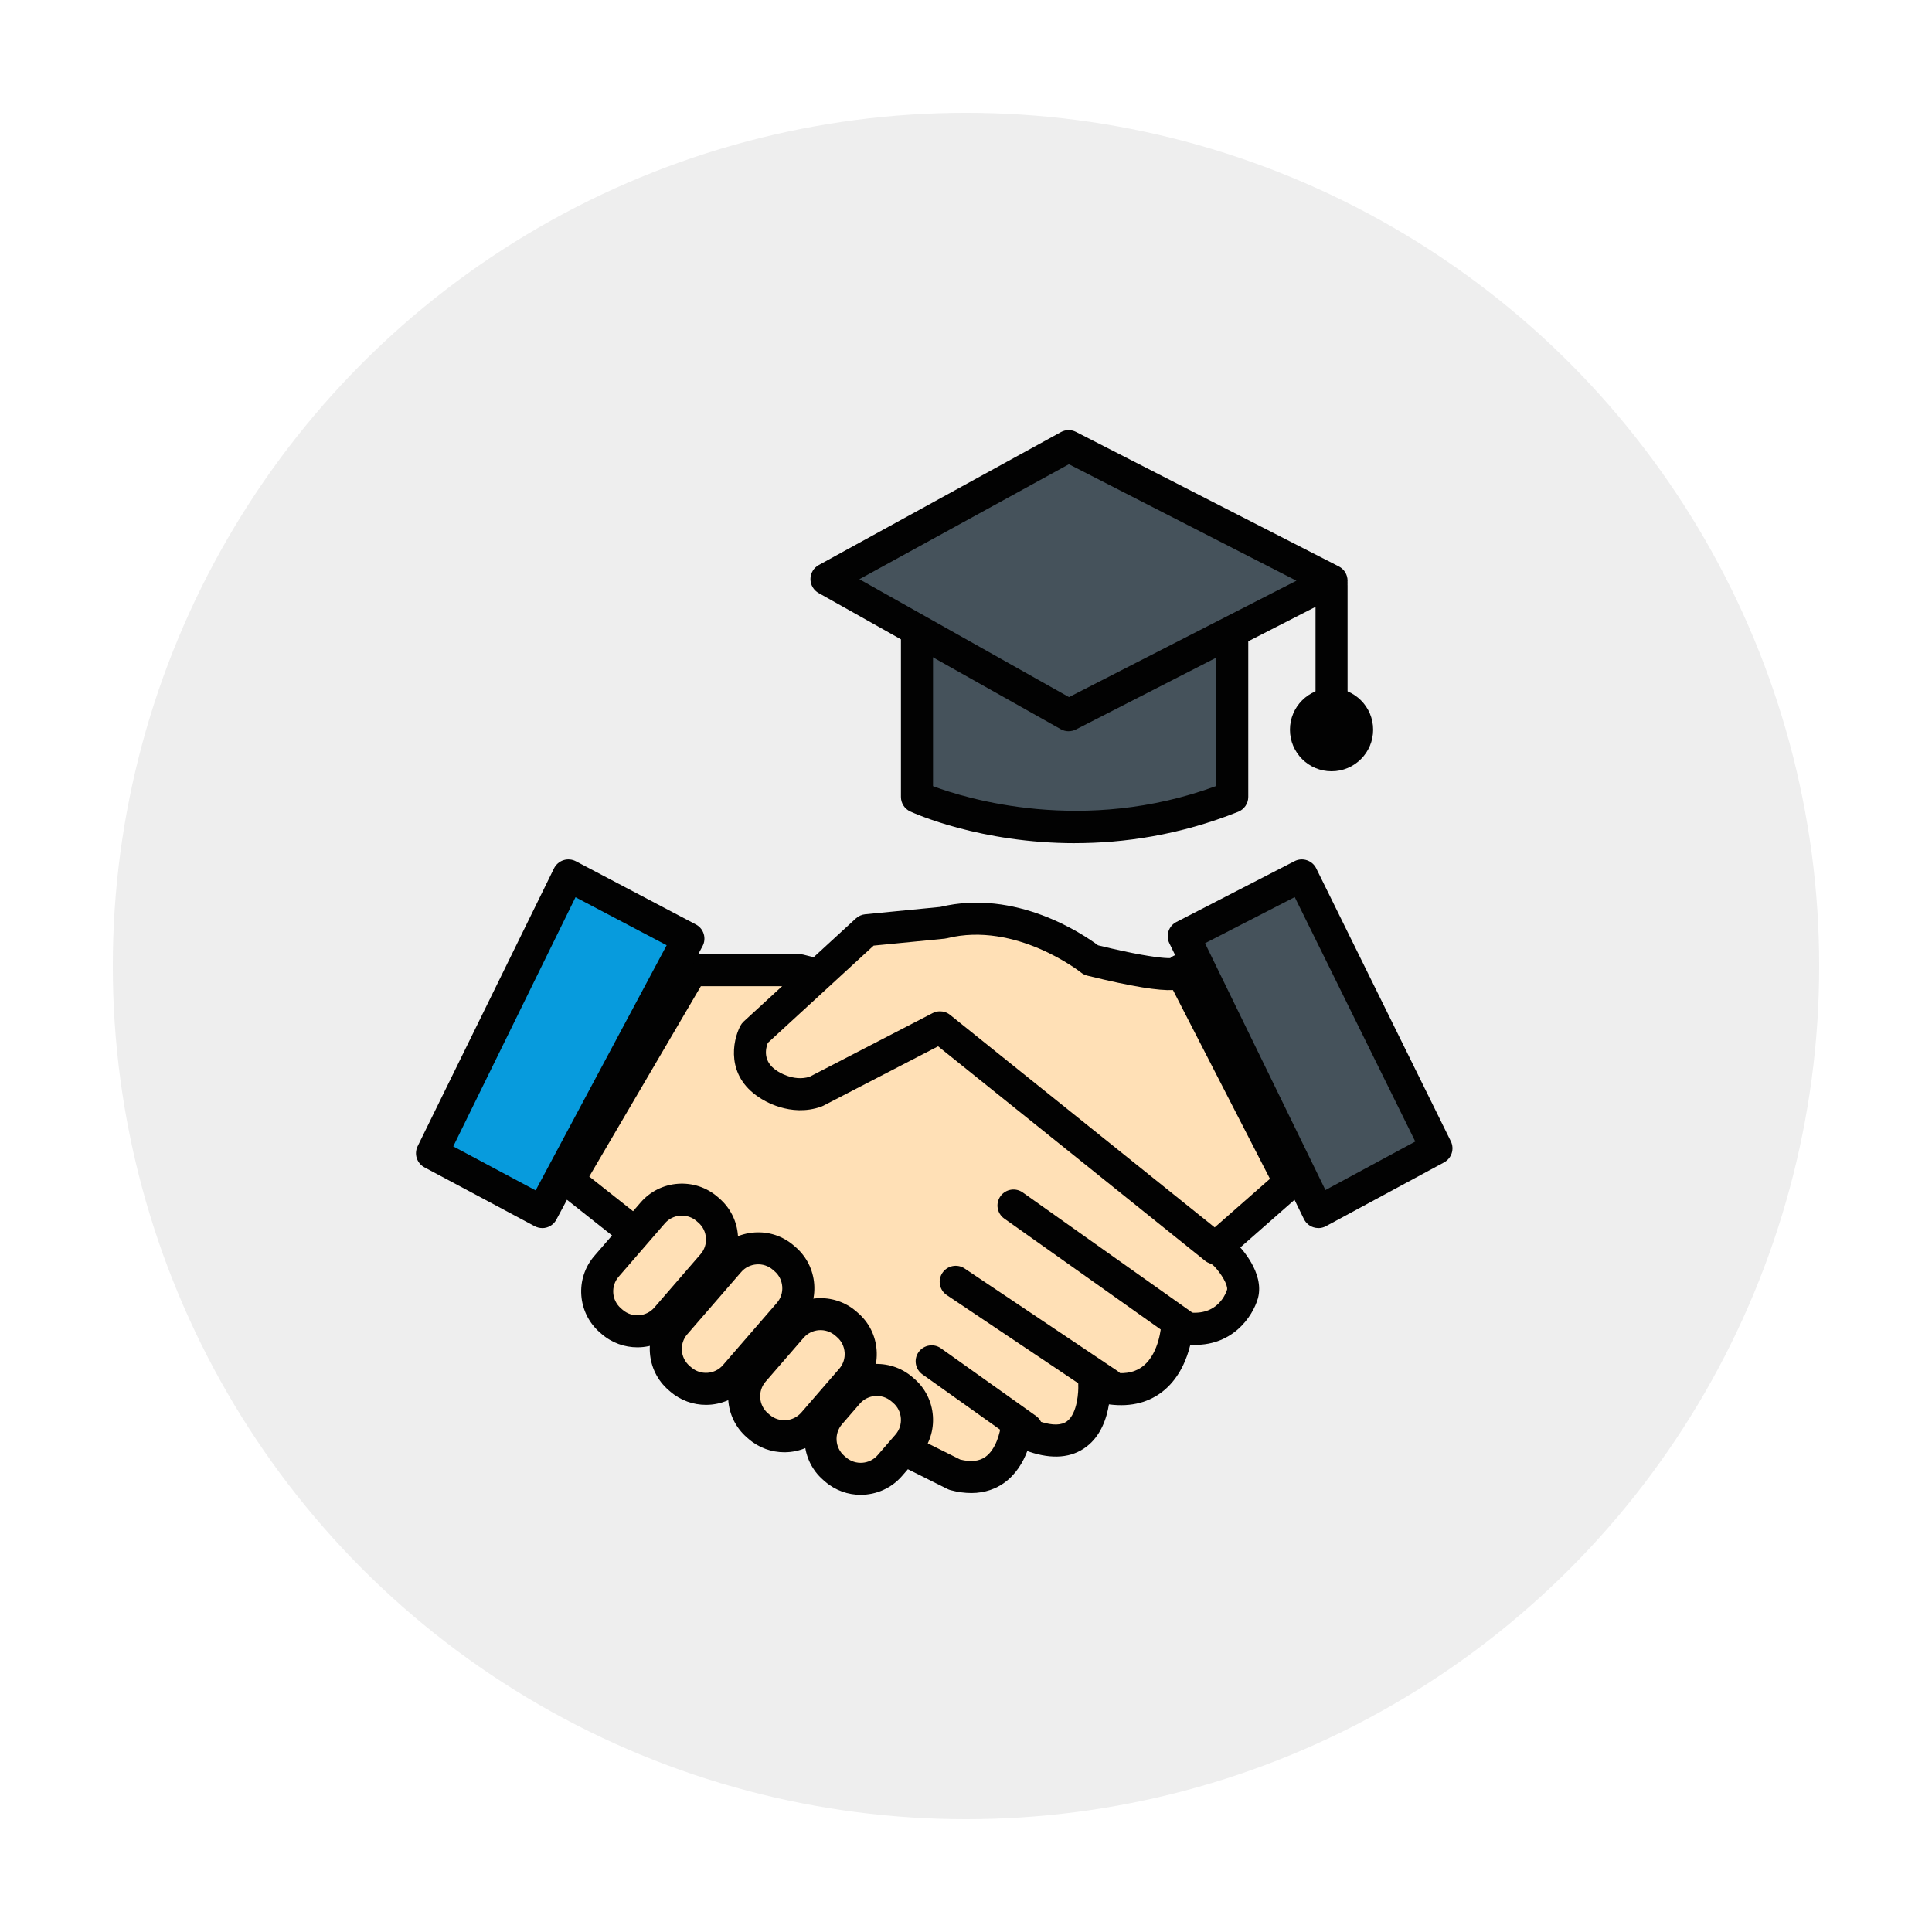 <svg width="274" height="274" viewBox="0 0 274 274" fill="none" xmlns="http://www.w3.org/2000/svg">
<g filter="url(#filter0_d_6073_1011)">
<circle cx="137" cy="137" r="121" fill="#EEEEEE"/>
</g>
<g clip-path="url(#clip0_6073_1011)">
<path d="M130.05 89.691V113.022C130.05 113.022 150.784 122.604 174.763 113.022V89.691H130.05Z" fill="#45525B"/>
<path d="M152.448 119.581C139.054 119.581 129.678 115.355 129.091 115.083C128.287 114.71 127.773 113.907 127.773 113.022V89.691C127.773 88.439 128.791 87.422 130.046 87.422H174.758C176.013 87.422 177.031 88.439 177.031 89.691V113.022C177.031 113.948 176.467 114.783 175.604 115.128C167.259 118.464 159.319 119.576 152.448 119.576V119.581ZM132.323 111.497C137.027 113.253 153.688 118.401 172.491 111.47V91.965H132.323V111.497Z" fill="#020202"/>
<path d="M151.557 63.27L117.206 82.12L151.557 101.438L188.843 82.352L151.557 63.27Z" fill="#45525B"/>
<path d="M151.557 103.708C151.17 103.708 150.789 103.612 150.443 103.417L116.097 84.104C115.379 83.7 114.934 82.937 114.939 82.116C114.939 81.29 115.393 80.536 116.116 80.137L150.461 61.281C151.12 60.918 151.92 60.905 152.593 61.25L189.879 80.332C190.638 80.722 191.115 81.498 191.115 82.352C191.115 83.205 190.638 83.981 189.879 84.371L152.593 103.454C152.266 103.622 151.911 103.703 151.557 103.703V103.708ZM121.883 82.147L151.607 98.865L183.862 82.356L151.593 65.839L121.883 82.143V82.147Z" fill="#020202"/>
<path d="M188.843 101.234C187.589 101.234 186.571 100.217 186.571 98.965V83.051C186.571 81.798 187.589 80.781 188.843 80.781C190.097 80.781 191.115 81.798 191.115 83.051V98.965C191.115 100.217 190.097 101.234 188.843 101.234Z" fill="#020202"/>
<path d="M188.843 109.382C192.101 109.382 194.742 106.744 194.742 103.49C194.742 100.236 192.101 97.598 188.843 97.598C185.585 97.598 182.944 100.236 182.944 103.49C182.944 106.744 185.585 109.382 188.843 109.382Z" fill="#020202"/>
<path d="M98.095 137.596H113.411C113.411 137.596 131.359 141.768 142.19 151.041L173.754 177.925C173.754 177.925 176.849 181.017 176.231 183.49C176.231 183.49 174.372 189.981 166.946 188.125C166.946 188.125 166.482 198.015 157.661 196.93L155.184 196.313C155.184 196.313 155.802 206.821 146.676 203.73L144.199 202.341C144.199 202.341 143.426 211.301 135.381 209.14L129.809 206.358L80.606 167.418L98.091 137.596H98.095Z" fill="#FFE0B6"/>
<path d="M137.722 211.741C136.849 211.741 135.872 211.623 134.795 211.333C134.65 211.292 134.504 211.237 134.368 211.169L128.796 208.387C128.655 208.319 128.523 208.233 128.4 208.137L79.198 169.197C78.311 168.493 78.075 167.245 78.648 166.269L96.132 136.448C96.541 135.753 97.286 135.327 98.091 135.327H113.407C113.58 135.327 113.752 135.345 113.92 135.386C114.675 135.563 132.536 139.793 143.662 149.316L175.222 176.201C175.267 176.237 175.313 176.278 175.354 176.323C176.022 176.99 179.312 180.504 178.426 184.04C178.422 184.062 178.412 184.089 178.408 184.112C177.654 186.749 174.736 191.071 168.818 190.712C168.35 192.641 167.337 195.287 165.141 197.139C163.078 198.878 160.469 199.568 157.379 199.186C157.342 199.186 157.306 199.177 157.274 199.168C156.956 201.134 156.138 203.612 154.084 205.173C151.993 206.762 149.257 207.003 145.944 205.881C145.857 205.854 145.776 205.818 145.694 205.782C145.112 207.338 144.094 209.122 142.34 210.352C141.34 211.051 139.817 211.746 137.718 211.746L137.722 211.741ZM136.186 206.998C137.686 207.366 138.845 207.243 139.726 206.635C141.294 205.55 141.858 203.017 141.94 202.132C142.012 201.37 142.467 200.689 143.149 200.33C143.83 199.976 144.644 199.981 145.317 200.357L147.598 201.642C149.293 202.182 150.548 202.155 151.334 201.56C152.834 200.421 152.966 197.235 152.92 196.445C152.879 195.723 153.179 195.024 153.738 194.566C154.297 194.107 155.038 193.935 155.738 194.112L158.07 194.693C159.806 194.883 161.16 194.547 162.201 193.676C164.437 191.806 164.673 188.043 164.673 188.007C164.71 187.33 165.051 186.699 165.596 186.3C166.141 185.901 166.837 185.755 167.496 185.919C172.331 187.126 173.759 183.735 174.031 182.896C174.149 182.206 173.172 180.59 172.2 179.582L140.713 152.761C131.105 144.536 115.284 140.397 113.139 139.861H99.4L83.57 166.859L131.041 204.429L136.186 206.998Z" fill="#020202"/>
<path d="M167.718 190.235C167.264 190.235 166.805 190.099 166.405 189.818L142.422 172.819C141.399 172.093 141.158 170.677 141.885 169.655C142.612 168.634 144.03 168.394 145.053 169.12L169.036 186.118C170.059 186.845 170.3 188.261 169.573 189.282C169.127 189.904 168.427 190.24 167.718 190.24V190.235Z" fill="#020202"/>
<path d="M157.197 198.583C156.761 198.583 156.32 198.456 155.933 198.197L134.272 183.672C133.232 182.973 132.954 181.561 133.654 180.522C134.354 179.482 135.768 179.205 136.809 179.904L158.469 194.429C159.51 195.128 159.788 196.54 159.088 197.579C158.651 198.233 157.929 198.583 157.197 198.583Z" fill="#020202"/>
<path d="M145.594 204.919C145.139 204.919 144.676 204.783 144.276 204.497L130.814 194.915C129.791 194.189 129.555 192.768 130.282 191.751C131.009 190.73 132.432 190.494 133.45 191.22L146.912 200.802C147.934 201.528 148.171 202.949 147.444 203.966C146.998 204.588 146.303 204.919 145.589 204.919H145.594Z" fill="#020202"/>
<path d="M80.611 124.152L61.273 163.555L76.898 171.898L97.632 133.112L80.611 124.152Z" fill="#079BDD"/>
<path d="M76.898 174.167C76.53 174.167 76.157 174.076 75.825 173.899L60.2 165.557C59.118 164.98 58.691 163.655 59.232 162.556L78.57 123.153C78.843 122.604 79.325 122.186 79.906 121.996C80.488 121.805 81.124 121.859 81.67 122.145L98.691 131.11C99.227 131.391 99.627 131.872 99.804 132.453C99.981 133.03 99.922 133.656 99.636 134.187L78.902 172.973C78.62 173.505 78.134 173.899 77.557 174.076C77.339 174.14 77.121 174.176 76.898 174.176V174.167ZM64.281 162.584L75.966 168.825L94.55 134.056L81.62 127.247L64.281 162.584Z" fill="#020202"/>
<path d="M167.459 137.596C167.459 137.596 168.518 139.552 154.734 136.166C154.734 136.166 144.767 128.119 133.736 130.869L122.919 131.927L107.012 146.543C107.012 146.543 104.681 150.991 108.921 153.746C108.921 153.746 112.103 156.075 115.707 154.804L133.309 145.698L172.331 177.045L182.935 167.726L167.455 137.601L167.459 137.596Z" fill="#FFE0B6"/>
<path d="M172.336 179.31C171.832 179.31 171.327 179.142 170.913 178.811L133.045 148.39L116.756 156.819C116.661 156.869 116.566 156.91 116.466 156.946C112.062 158.498 108.23 156.029 107.649 155.625C102.963 152.557 103.863 147.655 104.999 145.49C105.122 145.258 105.281 145.049 105.472 144.872L121.379 130.257C121.742 129.921 122.206 129.716 122.697 129.666L133.35 128.623C144.076 126.035 153.611 132.494 155.733 134.069C160.96 135.34 163.696 135.74 165.073 135.849C165.46 135.88 165.75 135.89 165.955 135.885C166.087 135.771 166.232 135.667 166.391 135.585C167.496 135.004 168.855 135.417 169.45 136.511C169.459 136.53 169.473 136.552 169.482 136.57L184.953 166.682C185.43 167.608 185.212 168.734 184.43 169.424L173.827 178.743C173.399 179.119 172.863 179.31 172.327 179.31H172.336ZM133.314 143.424C133.823 143.424 134.327 143.592 134.736 143.924L172.268 174.072L180.108 167.182L166.355 140.415C164.31 140.497 160.769 139.979 154.193 138.363C153.87 138.282 153.566 138.132 153.307 137.923C153.22 137.85 144.053 130.629 134.291 133.066C134.182 133.093 134.073 133.112 133.959 133.125L123.901 134.11L108.894 147.9C108.562 148.744 108.18 150.555 110.162 151.84C110.198 151.862 110.235 151.885 110.266 151.912C110.275 151.917 112.48 153.446 114.82 152.707L132.268 143.678C132.6 143.506 132.954 143.424 133.314 143.424Z" fill="#020202"/>
<path d="M100.527 171.673L100.276 171.456C97.998 169.488 94.554 169.737 92.584 172.012L86.025 179.585C84.054 181.86 84.303 185.3 86.581 187.268L86.832 187.485C89.11 189.453 92.555 189.204 94.525 186.929L101.084 179.356C103.055 177.08 102.805 173.641 100.527 171.673Z" fill="#FFE0B6"/>
<path d="M90.392 191.08C88.601 191.08 86.801 190.462 85.342 189.205L85.092 188.987C81.87 186.205 81.515 181.321 84.306 178.102L90.864 170.527C92.21 168.974 94.087 168.035 96.15 167.885C98.213 167.74 100.204 168.393 101.763 169.737L102.013 169.955C103.567 171.298 104.508 173.173 104.658 175.234C104.808 177.295 104.149 179.283 102.804 180.84L96.245 188.415C94.718 190.176 92.564 191.08 90.396 191.08H90.392ZM88.315 185.769C89.642 186.913 91.655 186.768 92.8 185.442L99.359 177.866C99.909 177.231 100.181 176.409 100.118 175.561C100.054 174.712 99.672 173.936 99.031 173.386L98.781 173.169C98.145 172.619 97.323 172.352 96.473 172.411C95.623 172.474 94.846 172.855 94.296 173.495L87.737 181.071C86.592 182.396 86.737 184.407 88.065 185.551L88.315 185.769Z" fill="#020202"/>
<path d="M111.34 178.579L111.089 178.363C108.811 176.395 105.366 176.644 103.396 178.919L95.748 187.748C93.778 190.023 94.027 193.463 96.305 195.431L96.556 195.648C98.834 197.616 102.278 197.367 104.249 195.092L111.896 186.262C113.867 183.987 113.618 180.547 111.34 178.579Z" fill="#FFE0B6"/>
<path d="M100.118 199.241C98.327 199.241 96.527 198.624 95.068 197.366L94.818 197.148C91.596 194.366 91.242 189.482 94.032 186.264L101.681 177.435C103.026 175.883 104.903 174.943 106.967 174.794C109.03 174.639 111.021 175.302 112.58 176.646L112.83 176.863C114.384 178.207 115.325 180.082 115.475 182.142C115.625 184.203 114.966 186.191 113.621 187.748L105.971 196.576C104.444 198.338 102.29 199.241 100.122 199.241H100.118ZM98.045 193.93C99.372 195.074 101.386 194.929 102.531 193.603L110.18 184.775C110.73 184.139 111.003 183.318 110.939 182.469C110.875 181.62 110.494 180.844 109.853 180.295L109.603 180.077C108.967 179.528 108.144 179.255 107.294 179.319C106.444 179.383 105.667 179.764 105.117 180.404L97.468 189.232C96.323 190.558 96.468 192.568 97.791 193.712L98.041 193.93H98.045Z" fill="#020202"/>
<path d="M120.193 187.918L119.942 187.701C117.664 185.733 114.22 185.982 112.25 188.257L106.865 194.474C104.894 196.749 105.144 200.189 107.422 202.157L107.673 202.374C109.951 204.342 113.395 204.093 115.365 201.818L120.75 195.601C122.721 193.326 122.471 189.886 120.193 187.918Z" fill="#FFE0B6"/>
<path d="M111.234 205.963C109.444 205.963 107.644 205.346 106.185 204.089L105.935 203.871C102.713 201.088 102.358 196.204 105.144 192.986L110.53 186.772C113.316 183.554 118.206 183.2 121.429 185.982L121.679 186.2C123.233 187.544 124.174 189.418 124.324 191.479C124.474 193.54 123.815 195.528 122.469 197.085L117.088 203.299C115.561 205.06 113.407 205.963 111.239 205.963H111.234ZM109.162 200.652C110.489 201.796 112.502 201.651 113.648 200.326L119.029 194.112C119.579 193.476 119.852 192.655 119.788 191.806C119.724 190.957 119.343 190.181 118.702 189.632L118.452 189.414C117.125 188.27 115.111 188.415 113.966 189.736L108.58 195.95C107.435 197.275 107.58 199.286 108.903 200.43L109.153 200.648L109.162 200.652Z" fill="#020202"/>
<path d="M128.168 197.254L127.917 197.037C125.639 195.069 122.194 195.318 120.224 197.593L117.696 200.511C115.726 202.786 115.975 206.226 118.253 208.194L118.504 208.411C120.782 210.379 124.227 210.13 126.197 207.854L128.724 204.936C130.695 202.661 130.446 199.222 128.168 197.254Z" fill="#FFE0B6"/>
<path d="M122.069 212C120.279 212 118.479 211.383 117.02 210.125L116.77 209.907C113.548 207.125 113.193 202.241 115.984 199.023L118.511 196.104C121.297 192.886 126.187 192.532 129.409 195.314L129.659 195.532C131.214 196.876 132.155 198.751 132.305 200.811C132.455 202.872 131.796 204.86 130.45 206.417L127.923 209.331C126.396 211.092 124.242 211.995 122.074 211.995L122.069 212ZM119.992 206.689C121.32 207.833 123.333 207.688 124.478 206.362L127.005 203.448C127.555 202.813 127.828 201.991 127.764 201.143C127.701 200.294 127.319 199.518 126.678 198.968L126.428 198.751C125.101 197.602 123.088 197.752 121.942 199.073L119.415 201.991C118.27 203.317 118.415 205.328 119.738 206.471L119.988 206.689H119.992Z" fill="#020202"/>
<path d="M167.887 132.776L186.971 171.898L203.728 162.851L184.639 124.151L167.887 132.776Z" fill="#45525B"/>
<path d="M186.971 174.167C186.739 174.167 186.502 174.131 186.275 174.058C185.684 173.868 185.198 173.445 184.925 172.892L165.837 133.77C165.296 132.662 165.741 131.323 166.837 130.76L183.589 122.136C184.13 121.855 184.762 121.805 185.343 122C185.921 122.191 186.402 122.604 186.671 123.153L205.759 161.853C206.3 162.947 205.877 164.272 204.8 164.853L188.048 173.899C187.711 174.081 187.339 174.172 186.966 174.172L186.971 174.167ZM170.9 133.774L187.975 168.775L200.719 161.894L183.621 127.229L170.9 133.774Z" fill="#020202"/>
</g>
<defs>
<filter id="filter0_d_6073_1011" x="0" y="0" width="274" height="274" filterUnits="userSpaceOnUse" color-interpolation-filters="sRGB">
<feFlood flood-opacity="0" result="BackgroundImageFix"/>
<feColorMatrix in="SourceAlpha" type="matrix" values="0 0 0 0 0 0 0 0 0 0 0 0 0 0 0 0 0 0 127 0" result="hardAlpha"/>
<feOffset/>
<feGaussianBlur stdDeviation="8"/>
<feComposite in2="hardAlpha" operator="out"/>
<feColorMatrix type="matrix" values="0 0 0 0 0 0 0 0 0 0 0 0 0 0 0 0 0 0 0.25 0"/>
<feBlend mode="normal" in2="BackgroundImageFix" result="effect1_dropShadow_6073_1011"/>
<feBlend mode="normal" in="SourceGraphic" in2="effect1_dropShadow_6073_1011" result="shape"/>
</filter>
<clipPath id="clip0_6073_1011">
<rect width="147" height="151" fill="white" transform="translate(59 61)"/>
</clipPath>
</defs>
</svg>
